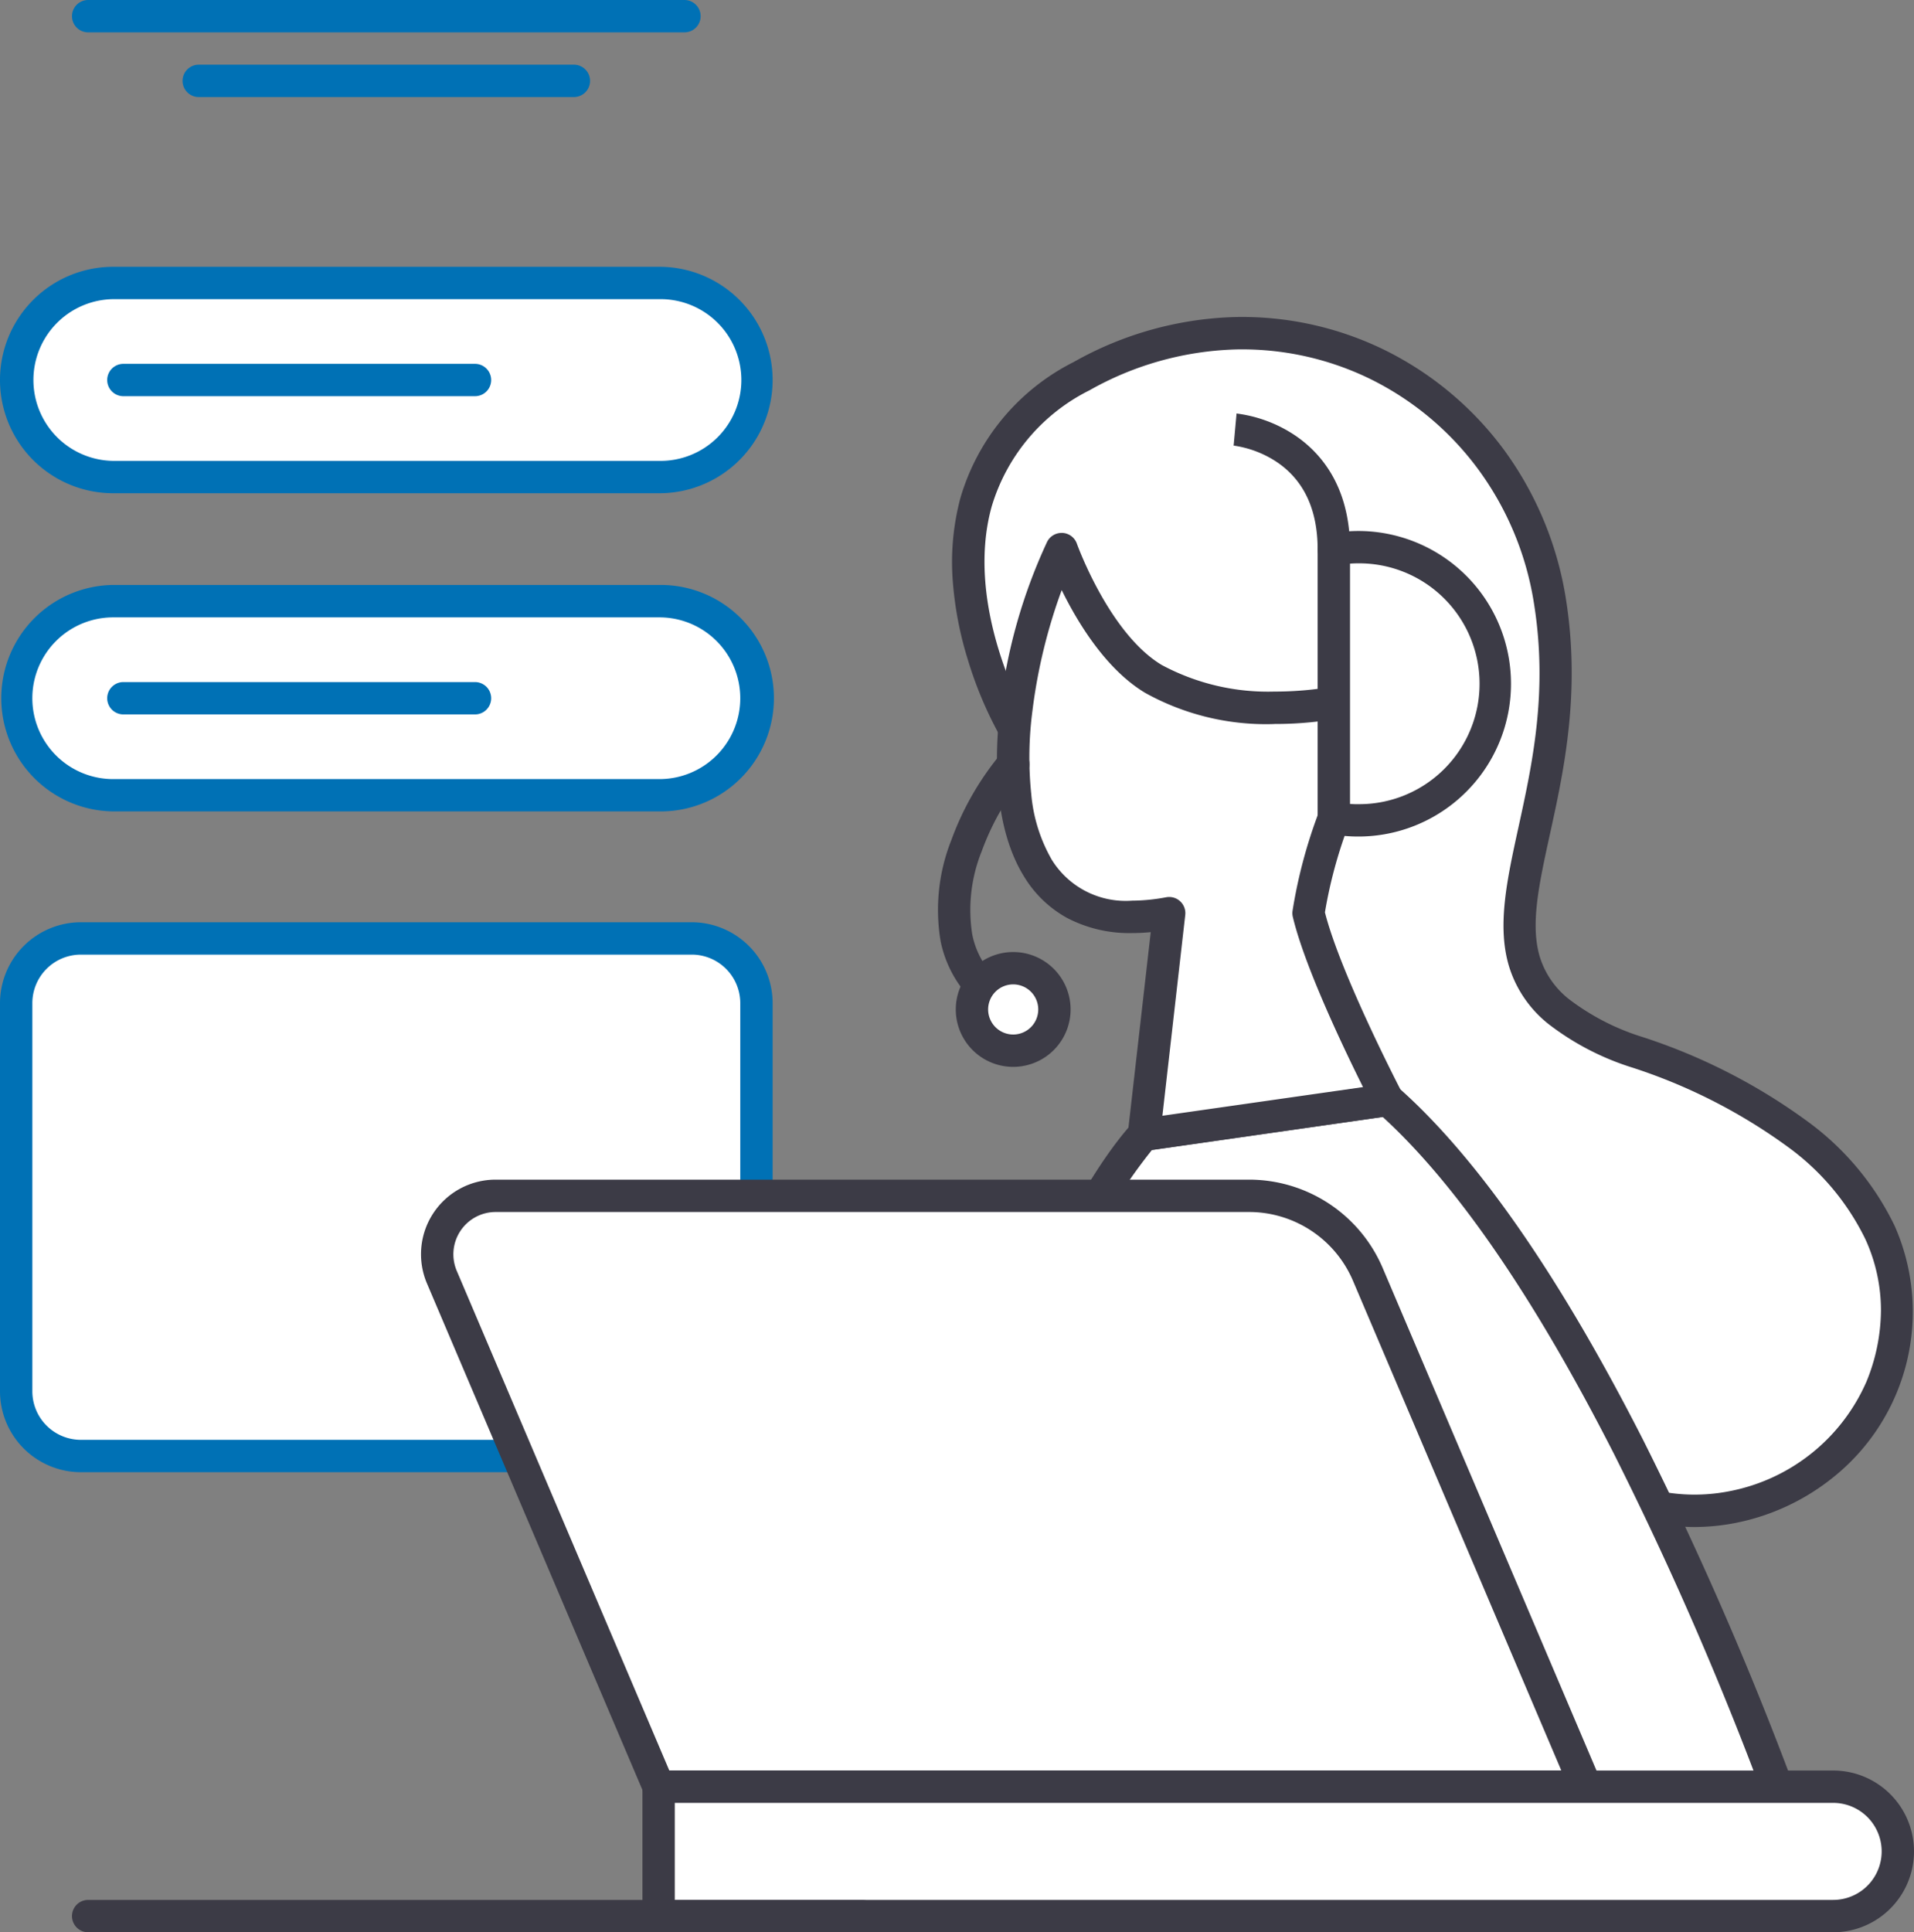 <svg id="グループ_8422" data-name="グループ 8422" xmlns="http://www.w3.org/2000/svg" xmlns:xlink="http://www.w3.org/1999/xlink" width="131.233" height="132.459" viewBox="0 0 131.233 132.459">
  <rect x="0" y="0" width="131.233" height="132.459" fill="#808080" stroke="none"/>
  <defs>
    <clipPath id="clip-path">
      <rect id="長方形_10358" data-name="長方形 10358" width="131.233" height="132.459" fill="none"/>
    </clipPath>
  </defs>
  <g id="グループ_8421" data-name="グループ 8421" clip-path="url(#clip-path)">
    <path id="パス_22174" data-name="パス 22174" d="M1.109,68.766v26.61a4.435,4.435,0,0,0,4.435,4.435H47.431a4.435,4.435,0,0,0,4.435-4.435V68.766a4.435,4.435,0,0,0-4.435-4.435H5.544a4.435,4.435,0,0,0-4.435,4.435" fill="#fff"/>
    <path id="長方形_10357" data-name="長方形 10357" d="M4.435-1.109H46.322a5.55,5.55,0,0,1,5.544,5.544v26.61a5.55,5.55,0,0,1-5.544,5.544H4.435a5.55,5.55,0,0,1-5.544-5.544V4.435A5.55,5.55,0,0,1,4.435-1.109Zm41.887,35.48a3.33,3.33,0,0,0,3.326-3.326V4.435a3.33,3.33,0,0,0-3.326-3.326H4.435A3.33,3.33,0,0,0,1.109,4.435v26.61a3.33,3.33,0,0,0,3.326,3.326Z" transform="translate(1.109 64.331)" fill="#0071b5"/>
    <path id="パス_22175" data-name="パス 22175" d="M45.213,41.212H7.761a6.652,6.652,0,0,0,0,13.3H45.213a6.652,6.652,0,1,0,0-13.3" fill="#fff"/>
    <path id="パス_22176" data-name="パス 22176" d="M7.761,40.1H45.213a7.762,7.762,0,1,1,0,15.523H7.761a7.762,7.762,0,0,1,0-15.523ZM45.213,53.408a5.543,5.543,0,1,0,0-11.087H7.761a5.543,5.543,0,0,0,0,11.087Z" fill="#0071b5"/>
    <path id="パス_22177" data-name="パス 22177" d="M45.213,19.4H7.761a6.652,6.652,0,0,0,0,13.3H45.213a6.652,6.652,0,1,0,0-13.3" fill="#fff"/>
    <path id="パス_22178" data-name="パス 22178" d="M7.761,18.289H45.213a7.761,7.761,0,1,1,0,15.523H7.761a7.761,7.761,0,0,1,0-15.523ZM45.213,31.594a5.544,5.544,0,1,0,0-11.087H7.761a5.544,5.544,0,0,0,0,11.087Z" fill="#0071b5"/>
    <line id="線_2910" data-name="線 2910" x2="40.885" transform="translate(6.045 1.109)" fill="#fff"/>
    <path id="線_2911" data-name="線 2911" d="M40.885,1.109H0A1.109,1.109,0,0,1-1.109,0,1.109,1.109,0,0,1,0-1.109H40.885A1.109,1.109,0,0,1,41.994,0,1.109,1.109,0,0,1,40.885,1.109Z" transform="translate(6.045 1.109)" fill="#0071b5"/>
    <line id="線_2912" data-name="線 2912" x2="25.722" transform="translate(13.626 5.544)" fill="#fff"/>
    <path id="線_2913" data-name="線 2913" d="M25.722,1.109H0A1.109,1.109,0,0,1-1.109,0,1.109,1.109,0,0,1,0-1.109H25.722A1.109,1.109,0,0,1,26.831,0,1.109,1.109,0,0,1,25.722,1.109Z" transform="translate(13.626 5.544)" fill="#0071b5"/>
    <path id="パス_22179" data-name="パス 22179" d="M69.468,49.793s-9.409-16.195,4.7-24.008,29.791.777,32.117,15.472c2.6,16.457-9.558,25.493,6,30.888,16.275,5.642,19.964,14.973,16.709,23-3.132,7.727-14.756,12.587-23.654,3.472" fill="#fff"/>
    <path id="パス_22180" data-name="パス 22180" d="M116.182,104.678a14.615,14.615,0,0,1-4.444-.7,17.462,17.462,0,0,1-7.191-4.587,1.109,1.109,0,0,1,1.587-1.549,15.274,15.274,0,0,0,6.276,4.023,12.357,12.357,0,0,0,6.194.354,12.913,12.913,0,0,0,9.363-7.491,13.047,13.047,0,0,0,1-4.878,11.708,11.708,0,0,0-1.067-4.9,16.989,16.989,0,0,0-5.291-6.311,37.914,37.914,0,0,0-10.686-5.454,18.324,18.324,0,0,1-5.752-2.988,8.069,8.069,0,0,1-2.7-3.938c-.84-2.77-.153-5.912.642-9.55.949-4.343,2.025-9.266,1.072-15.286A20.968,20.968,0,0,0,101.3,32.1a20.369,20.369,0,0,0-7.376-6.134,19.993,19.993,0,0,0-9.223-2.01,21.594,21.594,0,0,0-10,2.8,13.074,13.074,0,0,0-6.712,7.986c-1.906,6.9,2.393,14.42,2.436,14.495a1.109,1.109,0,0,1-1.918,1.114,26.692,26.692,0,0,1-2.144-5.118,24.238,24.238,0,0,1-1.017-5.165,17.1,17.1,0,0,1,.5-5.917,15.209,15.209,0,0,1,7.775-9.336,23.789,23.789,0,0,1,11.016-3.08,22.221,22.221,0,0,1,10.25,2.234,22.6,22.6,0,0,1,8.183,6.8,23.485,23.485,0,0,1,4.3,10.31c1.018,6.432-.154,11.8-1.1,16.107-.759,3.473-1.358,6.216-.686,8.433a5.922,5.922,0,0,0,1.993,2.875,16.22,16.22,0,0,0,5.061,2.6,40.094,40.094,0,0,1,11.312,5.792,19.166,19.166,0,0,1,5.958,7.152,14.539,14.539,0,0,1-4.187,17.212,15.435,15.435,0,0,1-6.7,3.144A14.754,14.754,0,0,1,116.182,104.678Z" fill="#3c3b46"/>
    <path id="パス_22181" data-name="パス 22181" d="M122.663,124.738c-7.534,3.437-22.35,4.354-31.209,2.177-10.891-2.676-17.091-5.232-26.084-10.545v-.034c3.194-28.472,13.055-38.541,13.055-38.541L95.16,75.4c12.083,10.693,22.781,36.352,27.5,49.338" fill="#fff"/>
    <path id="パス_22182" data-name="パス 22182" d="M102.861,129.2a50.356,50.356,0,0,1-11.672-1.207,98.822,98.822,0,0,1-13.906-4.333,92.317,92.317,0,0,1-12.477-6.334,1.109,1.109,0,0,1-.545-.955v-.034a1.11,1.11,0,0,1,.007-.124,117.357,117.357,0,0,1,3.421-18.207,76.444,76.444,0,0,1,4.4-12.09c2.911-6.175,5.435-8.788,5.541-8.9a1.109,1.109,0,0,1,.635-.322L95,74.3a1.109,1.109,0,0,1,.892.267c5.4,4.78,11.042,12.9,16.765,24.136a239.087,239.087,0,0,1,11.045,25.653,1.109,1.109,0,0,1-.582,1.388,37.7,37.7,0,0,1-9.25,2.581A69.218,69.218,0,0,1,102.861,129.2ZM66.55,115.777A88.257,88.257,0,0,0,78.117,121.6a96.725,96.725,0,0,0,13.6,4.234,48.145,48.145,0,0,0,11.142,1.143c7.018,0,13.93-1.082,18.4-2.851a235.562,235.562,0,0,0-10.575-24.417c-5.46-10.72-10.8-18.5-15.88-23.141L78.981,78.836a36.788,36.788,0,0,0-4.953,8.174A74.646,74.646,0,0,0,69.792,98.72,114.5,114.5,0,0,0,66.55,115.777Z" fill="#3c3b46"/>
    <path id="パス_22183" data-name="パス 22183" d="M72.791,37.641c-3.953,8.031-7.117,27.653,7.378,24.956l-1.736,15.19L95.143,75.4s-4.388-8.418-5.425-12.8a33.348,33.348,0,0,1,1.736-6.51,5.006,5.006,0,0,0,4.6-3.69c1.042-3.255-2.213-5.425-3.95-4.34,0,0-7.595,1.736-13.02-1.519-4-2.4-6.293-8.9-6.293-8.9" fill="#fff"/>
    <path id="パス_22184" data-name="パス 22184" d="M72.791,36.532l.065,0a1.109,1.109,0,0,1,.98.737h0c.022.061,2.218,6.156,5.818,8.316a15.4,15.4,0,0,0,7.722,1.823,23.314,23.314,0,0,0,4.331-.4,3.086,3.086,0,0,1,1.429-.341,4.288,4.288,0,0,1,3.357,1.81,4.646,4.646,0,0,1,.616,4.259,6.194,6.194,0,0,1-3.282,3.883,6.266,6.266,0,0,1-1.57.5,31.53,31.53,0,0,0-1.413,5.424c1.077,4.256,5.238,12.265,5.281,12.347A1.109,1.109,0,0,1,95.3,76.5L78.59,78.885a1.109,1.109,0,0,1-1.259-1.224L78.9,63.9c-.442.042-.872.063-1.287.063a9.2,9.2,0,0,1-4.445-1.035,7.884,7.884,0,0,1-2.938-2.815c-2.113-3.395-2.062-8.215-1.647-11.661a37.055,37.055,0,0,1,3.208-11.3A1.109,1.109,0,0,1,72.791,36.532Zm14.586,13.1a17.041,17.041,0,0,1-8.864-2.139c-2.683-1.61-4.619-4.806-5.717-7.041a37.318,37.318,0,0,0-2.006,8.265,24.5,24.5,0,0,0-.082,5.717,10.921,10.921,0,0,0,1.41,4.507,5.957,5.957,0,0,0,5.5,2.8,12.94,12.94,0,0,0,2.348-.234,1.109,1.109,0,0,1,1.3,1.216L79.7,76.486l13.755-1.965c-1.3-2.608-4-8.246-4.814-11.669a1.109,1.109,0,0,1-.02-.4,34.148,34.148,0,0,1,1.8-6.764,1.111,1.111,0,0,1,1.036-.707,3.852,3.852,0,0,0,1.466-.385A4.02,4.02,0,0,0,95,52.059a2.433,2.433,0,0,0-.295-2.276,2.1,2.1,0,0,0-1.565-.9.83.83,0,0,0-.446.114,1.109,1.109,0,0,1-.34.141A24.461,24.461,0,0,1,87.377,49.628Z" fill="#3c3b46"/>
    <path id="パス_22185" data-name="パス 22185" d="M30.3,87.547,45.158,122.48h63.57L93.79,87.372a8.869,8.869,0,0,0-8.162-5.4H33.98A4,4,0,0,0,30.3,87.547" fill="#fff"/>
    <path id="パス_22186" data-name="パス 22186" d="M33.98,80.866H85.628a9.963,9.963,0,0,1,9.183,6.072l14.938,35.108a1.109,1.109,0,0,1-1.02,1.543H45.158a1.109,1.109,0,0,1-1.02-.675L29.275,87.981a5.113,5.113,0,0,1,4.705-7.115Zm73.071,40.505L92.77,87.806a7.748,7.748,0,0,0-7.142-4.722H33.98a2.9,2.9,0,0,0-2.665,4.029l14.576,34.258Z" fill="#3c3b46"/>
    <path id="パス_22187" data-name="パス 22187" d="M93.1,37.512a9.388,9.388,0,0,0-1.645.153V56.086A9.36,9.36,0,1,0,93.1,37.512" fill="#fff"/>
    <path id="パス_22188" data-name="パス 22188" d="M93.1,36.4A10.473,10.473,0,1,1,91.26,57.178a1.109,1.109,0,0,1-.915-1.092V37.665a1.109,1.109,0,0,1,.915-1.092A10.424,10.424,0,0,1,93.1,36.4Zm0,18.727a8.255,8.255,0,1,0,0-16.509c-.176,0-.354.006-.536.02V55.11C92.745,55.124,92.923,55.13,93.1,55.13Z" fill="#3c3b46"/>
    <path id="パス_22189" data-name="パス 22189" d="M69.467,70.307a1.1,1.1,0,0,1-.492-.116,8,8,0,0,1-4.483-5.673,12.952,12.952,0,0,1,.737-6.929,19.825,19.825,0,0,1,3.4-5.921A1.109,1.109,0,1,1,70.323,53.1a17.806,17.806,0,0,0-3.008,5.243,10.769,10.769,0,0,0-.651,5.725,5.784,5.784,0,0,0,3.3,4.136,1.109,1.109,0,0,1-.494,2.1Z" fill="#3c3b46"/>
    <path id="パス_22190" data-name="パス 22190" d="M125.689,122.48H45.158v8.87h80.531a4.435,4.435,0,0,0,0-8.87" fill="#fff"/>
    <path id="パス_22191" data-name="パス 22191" d="M45.158,121.371h80.531a5.544,5.544,0,0,1,0,11.088H45.158a1.109,1.109,0,0,1-1.109-1.109v-8.87A1.109,1.109,0,0,1,45.158,121.371Zm80.531,8.87a3.326,3.326,0,0,0,0-6.652H46.267v6.652Z" fill="#3c3b46"/>
    <path id="パス_22192" data-name="パス 22192" d="M72.3,69.2a2.827,2.827,0,1,1-2.827-2.827A2.827,2.827,0,0,1,72.3,69.2" fill="#fff"/>
    <path id="楕円形_815" data-name="楕円形 815" d="M2.827-1.109A3.936,3.936,0,1,1-1.109,2.827,3.94,3.94,0,0,1,2.827-1.109Zm0,5.654A1.718,1.718,0,1,0,1.109,2.827,1.72,1.72,0,0,0,2.827,4.545Z" transform="translate(66.642 66.372)" fill="#3c3b46"/>
    <path id="パス_22193" data-name="パス 22193" d="M91.453,38.774a1.109,1.109,0,0,1-1.109-1.109c0-2.732-.946-4.75-2.811-6a7.175,7.175,0,0,0-2.949-1.119l.1-1.1.1-1.1a9.319,9.319,0,0,1,3.893,1.423c1.774,1.154,3.888,3.462,3.888,7.9A1.109,1.109,0,0,1,91.453,38.774Z" fill="#3c3b46"/>
    <path id="線_2914" data-name="線 2914" d="M53.048,1.109H0A1.109,1.109,0,0,1-1.109,0,1.109,1.109,0,0,1,0-1.109H53.048A1.109,1.109,0,0,1,54.157,0,1.109,1.109,0,0,1,53.048,1.109Z" transform="translate(6.045 131.35)" fill="#3c3b46"/>
    <line id="線_2915" data-name="線 2915" x2="24.11" transform="translate(8.459 47.865)" fill="#fff"/>
    <path id="線_2916" data-name="線 2916" d="M24.11,1.109H0A1.109,1.109,0,0,1-1.109,0,1.109,1.109,0,0,1,0-1.109H24.11A1.109,1.109,0,0,1,25.219,0,1.109,1.109,0,0,1,24.11,1.109Z" transform="translate(8.459 47.865)" fill="#0071b5"/>
    <line id="線_2917" data-name="線 2917" x2="24.11" transform="translate(8.459 26.051)" fill="#fff"/>
    <path id="線_2918" data-name="線 2918" d="M24.11,1.109H0A1.109,1.109,0,0,1-1.109,0,1.109,1.109,0,0,1,0-1.109H24.11A1.109,1.109,0,0,1,25.219,0,1.109,1.109,0,0,1,24.11,1.109Z" transform="translate(8.459 26.051)" fill="#0071b5"/>
  </g>
</svg>
